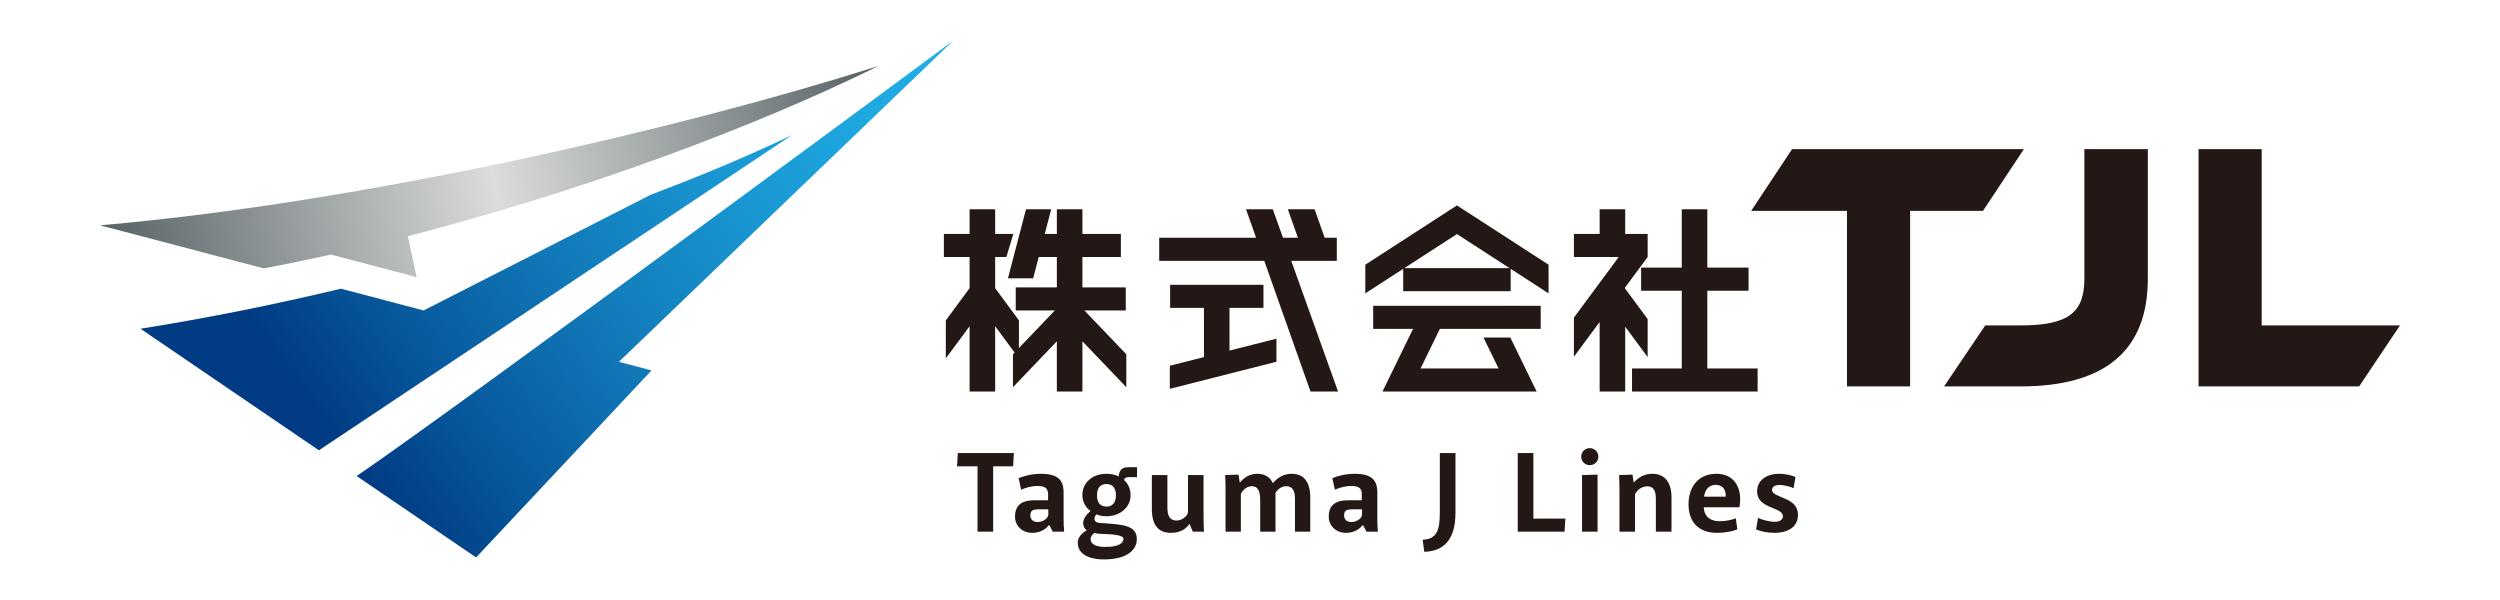 <?xml version="1.0" encoding="UTF-8"?><svg id="b" xmlns="http://www.w3.org/2000/svg" xmlns:xlink="http://www.w3.org/1999/xlink" viewBox="0 0 708.661 170.079"><defs><clipPath id="d"><path d="M28.347,63.864l46.414,12.212c6.282-1.176,12.648-2.49,19.063-3.913l24.249,6.382-2.465-11.603c48.459-12.467,97.617-30.559,133.447-48.265C193.097,36.474,103.031,57.403,28.347,63.864" fill="none"/></clipPath><linearGradient id="e" x1="-66.614" y1="382.717" x2="-65.614" y2="382.717" gradientTransform="translate(15065.23 86447.475) scale(225.751 -225.751)" gradientUnits="userSpaceOnUse"><stop offset="0" stop-color="#576265"/><stop offset=".5" stop-color="#dbdcdc"/><stop offset="1" stop-color="#576265"/></linearGradient><clipPath id="f"><path d="M184.554,55.154l-64.472,32.846-23.441-6.169c-19.017,4.551-38.159,8.39-56.818,11.353l50.57,34.461L224.499,38.288c-12.326,5.876-25.755,11.528-39.945,16.866M101.108,134.946l33.85,23.067,49.732-53.014-9.251-2.435L270.247,11.498s-138.004,102.112-169.139,123.448" fill="none"/></clipPath><linearGradient id="g" x1="-66.614" y1="382.645" x2="-65.614" y2="382.645" gradientTransform="translate(14021.788 80155.36) scale(209.256 -209.256)" gradientUnits="userSpaceOnUse"><stop offset="0" stop-color="#003b83"/><stop offset=".161" stop-color="#07579b"/><stop offset=".41" stop-color="#127cbb"/><stop offset=".64" stop-color="#1997d2"/><stop offset=".844" stop-color="#1ea8e0"/><stop offset="1" stop-color="#20aee5"/></linearGradient><clipPath id="h"><rect width="708.661" height="170.079" fill="none"/></clipPath></defs><g id="c"><g clip-path="url(#d)"><rect x="24.582" y="-2.898" width="228.238" height="103.019" transform="translate(-6.941 28.878) rotate(-11.598)" fill="url(#e)"/></g><g clip-path="url(#f)"><rect x="18.765" y="-42.221" width="272.54" height="253.953" transform="translate(-20.214 107.279) rotate(-35.989)" fill="url(#g)"/></g><polygon points="277.092 132.182 271.284 132.182 271.513 128.428 287.404 128.428 287.175 132.182 281.53 132.182 281.53 150.716 277.092 150.716 277.092 132.182" fill="#231815"/><g clip-path="url(#h)"><path d="M287.724,146.473c0-3.555,2.253-4.666,5.516-4.666h3.85v-1.599c0-1.401-.392-2.445-2.905-2.445-1.989,0-3.491.521-4.731,1.044l-.717-3.265c1.402-.587,3.752-1.239,6.265-1.239,4.828,0,6.492,1.697,6.492,5.35v7.246c0,1.403.033,2.773.164,3.817h-3.23l-.98-1.861h-.097c-1.175,1.404-2.742,2.186-4.797,2.186-2.904,0-4.83-2.12-4.83-4.568M297.155,146.016v-1.631h-2.871c-1.077,0-2.219.098-2.219,1.697,0,1.306.913,1.893,2.12,1.893,1.143,0,2.741-.751,2.97-1.959" fill="#231815"/><path d="M305.501,153.751c.033-1.272,1.044-2.644,2.513-3.394v-.064c-.718-.523-.98-1.306-.98-2.057,0-1.142.882-2.35,2.057-3.362v-.064c-1.142-.75-2.284-2.416-2.284-4.406,0-3.751,3.001-6.101,6.852-6.101,1.175,0,2.577.261,3.459.75.065-1.076.424-2.609,2.577-2.609h2.611v2.805h-2.382c-.489,0-1.24.196-1.273.849,1.109,1.012,1.828,2.413,1.828,4.306,0,3.656-3.361,5.94-6.755,5.94-1.174,0-2.154-.196-2.937-.555-.359.489-.587.914-.554,1.371.065.553.489,1.011,1.533,1.076,6.069.424,10.409.49,10.475,4.471.098,2.479-1.86,5.939-9.594,5.873-1.468,0-7.211-.359-7.146-4.829M318.455,152.675c-.065-.981-2.773-1.24-6.82-1.372-.554-.032-1.044-.13-1.402-.228-.718.49-1.077,1.108-1.077,1.729,0,1.861,2.381,2.187,3.752,2.218,4.992.132,5.612-1.597,5.547-2.347M316.334,140.404c0-2.48-1.371-3.196-2.675-3.196-1.371,0-2.709.716-2.709,3.196,0,2.482,1.338,3.199,2.709,3.199,1.273,0,2.675-.717,2.675-3.199" fill="#231815"/><path d="M326.51,144.255v-9.593h4.405v9.136c0,2.318.587,3.753,2.611,3.753,1.664,0,3.23-1.403,3.23-2.513v-10.376h4.405v10.931c0,1.958.032,3.655.13,5.123h-3.164l-.915-2.155h-.065c-1.109,1.502-2.675,2.48-5.253,2.48-3.622,0-5.384-2.284-5.384-6.786" fill="#231815"/><path d="M347.399,139.589c0-1.827-.033-3.265-.099-4.927l3.785-.13.327,2.186h.098c1.077-1.208,2.512-2.416,4.894-2.416,2.154,0,3.688,1.012,4.373,2.612h.065c1.469-1.666,3.165-2.612,5.319-2.612,3.426,0,5.254,2.35,5.254,6.722v9.691h-4.34v-9.201c0-2.316-.62-3.688-2.48-3.688-1.338,0-2.35.817-3.035,1.861v11.028h-4.339v-9.038c0-2.22-.555-3.851-2.317-3.851-1.437,0-2.513.946-3.166,2.154v10.735h-4.339v-11.126Z" fill="#231815"/><path d="M376.657,146.473c0-3.555,2.253-4.666,5.515-4.666h3.851v-1.599c0-1.401-.392-2.445-2.905-2.445-1.99,0-3.491.521-4.731,1.044l-.717-3.265c1.402-.587,3.752-1.239,6.265-1.239,4.828,0,6.492,1.697,6.492,5.35v7.246c0,1.403.033,2.773.164,3.817h-3.23l-.98-1.861h-.097c-1.175,1.404-2.742,2.186-4.797,2.186-2.904,0-4.83-2.12-4.83-4.568M386.088,146.016v-1.631h-2.872c-1.076,0-2.218.098-2.218,1.697,0,1.306.913,1.893,2.12,1.893,1.142,0,2.741-.751,2.97-1.959" fill="#231815"/><path d="M403.273,153c4.014-.196,4.863-2.643,4.863-7.701v-16.87h4.437v16.936c0,7.928-3.589,10.897-8.843,11.061l-.457-3.426Z" fill="#231815"/><polygon points="430.219 128.429 434.656 128.429 434.656 146.997 443.727 146.997 443.499 150.716 430.219 150.716 430.219 128.429" fill="#231815"/><path d="M448.217,129.441c0-1.338,1.076-2.416,2.415-2.416,1.37,0,2.447,1.078,2.447,2.416,0,1.37-1.077,2.414-2.447,2.414-1.339,0-2.415-1.044-2.415-2.414M448.446,134.662l4.404-.13v16.184h-4.404v-16.054Z" fill="#231815"/><path d="M459.065,139.589c0-1.827-.033-3.426-.099-4.927l3.785-.13.327,2.186h.098c1.11-1.208,2.774-2.416,5.156-2.416,3.588,0,5.481,2.416,5.481,6.754v9.659h-4.437v-9.299c0-2.12-.555-3.556-2.415-3.556-1.533,0-2.741.912-3.492,2.186v10.669h-4.404v-11.126Z" fill="#231815"/><path d="M478.635,142.917c0-4.7,2.611-8.615,7.93-8.615,5.416,0,7.438,4.568,6.493,9.496h-10.083c.098,2.807,2.023,3.949,4.47,3.949,1.762,0,3.328-.36,4.601-.817l.424,3.133c-1.566.621-3.654.978-5.743.978-5.188,0-8.092-3.001-8.092-8.124M489.142,140.797c.033-.132.033-.23.033-.359,0-1.338-.62-3.003-2.872-3.003-1.991,0-3.067,1.599-3.262,3.362h6.101Z" fill="#231815"/><path d="M497.785,150.063l.554-3.262c1.077.521,3.23,1.108,4.667,1.108,1.631,0,2.382-.619,2.382-1.597,0-2.612-7.31-2.057-7.31-6.984,0-3.199,2.644-5.025,6.266-5.025,1.761,0,3.49.391,4.6.914l-.522,3.164c-.913-.423-2.643-.914-4.014-.914-1.239,0-2.088.457-2.088,1.404,0,2.381,7.342,1.892,7.342,7.015,0,3.394-2.675,5.155-6.689,5.155-1.86,0-3.915-.391-5.188-.978" fill="#231815"/><path d="M389.245,93.221h11.305l-8.667,17.767h43.706-.001l-7.466-15.308h-7.607l4.275,8.766h-22.109l5.476-11.225h28.579v-6.542h-47.491v6.542ZM378.935,73.94v-6.542h-3.436l-2.858-8.078h-7.585l2.858,8.078h-4.232l-2.894-8.078h-7.585l2.857,8.078h-27.466v6.542h29.781l13.105,37.048h7.814l-13.269-37.048h12.91ZM319.118,88.007v-6.542h-12.291v-8.615h10.904v-6.542h-10.904v-6.988h-7.247v6.988h-3.428l1.826-6.988h-7.146l-5.117,19.582h7.146l1.582-6.052h5.137v8.615h-11.655v6.542h11.086l-10.177,10.643v-7.836l-6.741-9.12v-8.844h3.174l1.984-6.542h-5.158v-6.988h-7.247v6.988h-7.293v6.542h7.293v8.844l-6.74,9.12v10.781l6.74-9.12v18.513h7.247v-18.513l5.513,7.459-.469.491v9.338l12.443-13.014v14.239h7.247v-14.239l12.443,13.014v-9.338l-11.874-12.418h11.722ZM387.017,75.03v8.124l10.742-6.95v6.346h30.463v-6.346l10.741,6.95v-8.124l-25.972-16.802-25.974,16.802ZM398.062,76.008l14.929-9.657,14.927,9.657h-29.856ZM348.521,87.274h9.623v-6.541h-26.457v6.541h9.588v13.95l-9.677,2.459v6.542l30.231-7.682v-6.541l-13.308,3.381v-12.109ZM467.05,90.437l-6.5-8.794,6.5-8.793v-6.542h-6.364v-6.988h-7.246v6.988h-7.294v6.542h12.704l-12.704,17.187v11.094l7.294-9.867v19.724h7.246v-18.38l6.364,8.61v-10.781ZM641.11,92.24v-49.967h-17.898v67.26h45.518l11.586-17.293h-39.206ZM590.847,78.969c0,9.652-4.496,13.271-18.158,13.271h-9.943l-11.673,17.293h21.616c24.038,0,36.143-10.154,36.143-30.564v-36.696h-17.985v36.696ZM573.701,42.273h-65.714l-11.586,17.494h27.15v49.766h17.898v-49.766h20.665l11.587-17.494ZM483.966,82.405h11.689v-6.541h-11.689v-16.544h-7.247v16.544h-11.526v6.541h11.526v22.041h-14.098v6.542h35.606v-6.542h-14.261v-22.041Z" fill="#231815"/></g></g></svg>